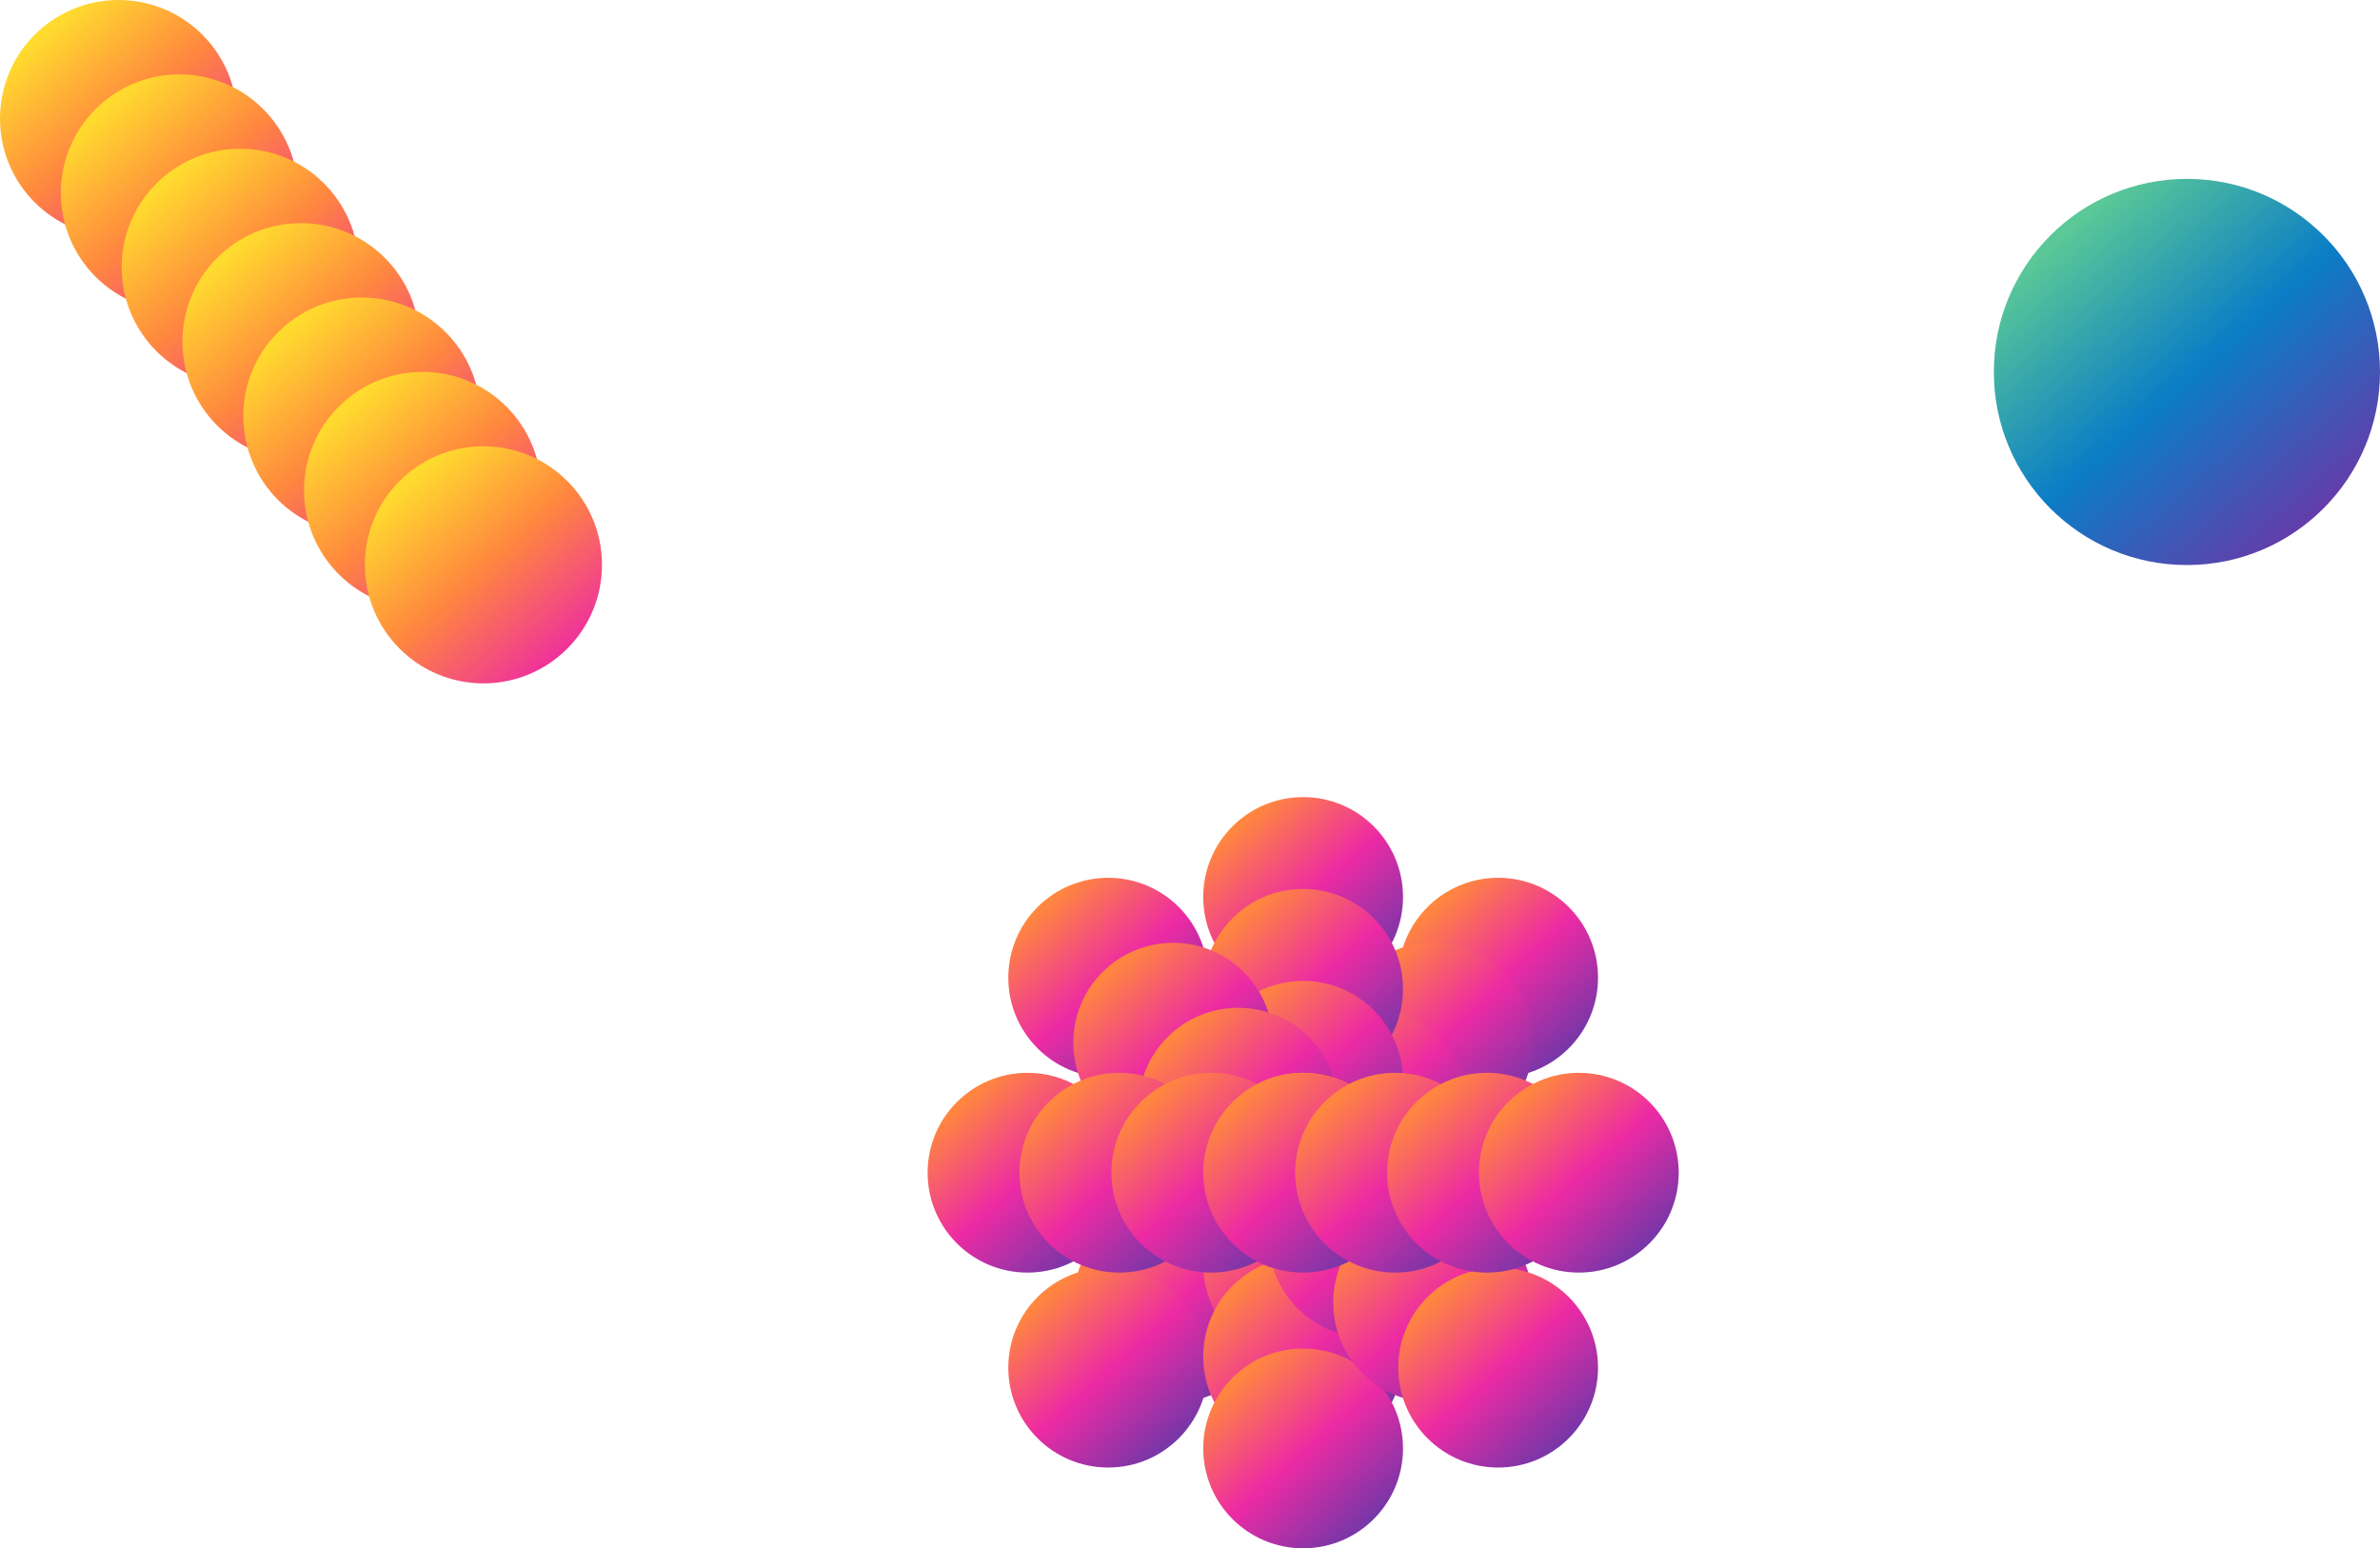 <?xml version="1.0" encoding="UTF-8"?>
<svg id="Layer_2" xmlns="http://www.w3.org/2000/svg" xmlns:xlink="http://www.w3.org/1999/xlink" viewBox="0 0 320 208.16">
  <defs>
    <linearGradient id="YOP" x1="5.86" y1="4.5" x2="27.39" y2="28.94" gradientUnits="userSpaceOnUse">
      <stop offset="0" stop-color="#ffdb2e"/>
      <stop offset=".48" stop-color="#ff863f"/>
      <stop offset="1" stop-color="#ed2aa4"/>
    </linearGradient>
    <linearGradient id="YOP-2" data-name="YOP" x1="14.04" y1="14.5" x2="35.57" y2="38.94" xlink:href="#YOP"/>
    <linearGradient id="YOP-3" data-name="YOP" x1="22.21" y1="24.5" x2="43.75" y2="48.94" xlink:href="#YOP"/>
    <linearGradient id="YOP-4" data-name="YOP" x1="30.39" y1="34.5" x2="51.92" y2="58.94" xlink:href="#YOP"/>
    <linearGradient id="YOP-5" data-name="YOP" x1="38.56" y1="44.5" x2="60.1" y2="68.94" xlink:href="#YOP"/>
    <linearGradient id="YOP-6" data-name="YOP" x1="46.74" y1="54.5" x2="68.27" y2="78.94" xlink:href="#YOP"/>
    <linearGradient id="YOP-7" data-name="YOP" x1="54.91" y1="64.5" x2="76.45" y2="88.94" xlink:href="#YOP"/>
    <linearGradient id="OPP" x1="192.94" y1="121.81" x2="211.07" y2="142.4" gradientUnits="userSpaceOnUse">
      <stop offset="0" stop-color="#ff863f"/>
      <stop offset=".48" stop-color="#ed2aa4"/>
      <stop offset="1" stop-color="#6b37a8"/>
    </linearGradient>
    <linearGradient id="OPP-2" data-name="OPP" x1="184.2" y1="130.55" x2="202.33" y2="151.14" xlink:href="#OPP"/>
    <linearGradient id="OPP-3" data-name="OPP" x1="175.46" y1="139.29" x2="193.59" y2="159.87" xlink:href="#OPP"/>
    <linearGradient id="OPP-4" data-name="OPP" x1="166.72" y1="148.03" x2="184.85" y2="168.61" xlink:href="#OPP"/>
    <linearGradient id="OPP-5" data-name="OPP" x1="157.99" y1="156.76" x2="176.12" y2="177.35" xlink:href="#OPP"/>
    <linearGradient id="OPP-6" data-name="OPP" x1="149.25" y1="165.5" x2="167.38" y2="186.09" xlink:href="#OPP"/>
    <linearGradient id="OPP-7" data-name="OPP" x1="140.51" y1="174.24" x2="158.64" y2="194.82" xlink:href="#OPP"/>
    <linearGradient id="OPP-8" data-name="OPP" x1="166.72" y1="110.96" x2="184.85" y2="131.54" xlink:href="#OPP"/>
    <linearGradient id="OPP-9" data-name="OPP" x1="166.72" y1="123.31" x2="184.85" y2="143.9" xlink:href="#OPP"/>
    <linearGradient id="OPP-10" data-name="OPP" x1="166.72" y1="135.67" x2="184.85" y2="156.26" xlink:href="#OPP"/>
    <linearGradient id="OPP-11" data-name="OPP" x1="166.72" y1="148.03" x2="184.85" y2="168.61" xlink:href="#OPP"/>
    <linearGradient id="OPP-12" data-name="OPP" x1="166.72" y1="160.38" x2="184.85" y2="180.97" xlink:href="#OPP"/>
    <linearGradient id="OPP-13" data-name="OPP" x1="166.72" y1="172.74" x2="184.85" y2="193.32" xlink:href="#OPP"/>
    <linearGradient id="OPP-14" data-name="OPP" x1="166.72" y1="185.09" x2="184.85" y2="205.68" xlink:href="#OPP"/>
    <linearGradient id="OPP-15" data-name="OPP" x1="140.51" y1="121.81" x2="158.64" y2="142.4" xlink:href="#OPP"/>
    <linearGradient id="OPP-16" data-name="OPP" x1="149.25" y1="130.55" x2="167.38" y2="151.14" xlink:href="#OPP"/>
    <linearGradient id="OPP-17" data-name="OPP" x1="157.99" y1="139.29" x2="176.12" y2="159.87" xlink:href="#OPP"/>
    <linearGradient id="OPP-18" data-name="OPP" x1="166.72" y1="148.03" x2="184.85" y2="168.61" xlink:href="#OPP"/>
    <linearGradient id="OPP-19" data-name="OPP" x1="175.46" y1="156.76" x2="193.59" y2="177.35" xlink:href="#OPP"/>
    <linearGradient id="OPP-20" data-name="OPP" x1="184.2" y1="165.5" x2="202.33" y2="186.09" xlink:href="#OPP"/>
    <linearGradient id="OPP-21" data-name="OPP" x1="192.94" y1="174.24" x2="211.07" y2="194.82" xlink:href="#OPP"/>
    <linearGradient id="OPP-22" data-name="OPP" x1="129.65" y1="148.03" x2="147.78" y2="168.61" xlink:href="#OPP"/>
    <linearGradient id="OPP-23" data-name="OPP" x1="142.01" y1="148.03" x2="160.14" y2="168.61" xlink:href="#OPP"/>
    <linearGradient id="OPP-24" data-name="OPP" x1="154.37" y1="148.03" x2="172.5" y2="168.61" xlink:href="#OPP"/>
    <linearGradient id="OPP-25" data-name="OPP" x1="166.72" y1="148.03" x2="184.85" y2="168.61" xlink:href="#OPP"/>
    <linearGradient id="OPP-26" data-name="OPP" x1="179.08" y1="148.03" x2="197.21" y2="168.61" xlink:href="#OPP"/>
    <linearGradient id="OPP-27" data-name="OPP" x1="191.44" y1="148.03" x2="209.57" y2="168.61" xlink:href="#OPP"/>
    <linearGradient id="OPP-28" data-name="OPP" x1="203.79" y1="148.03" x2="221.92" y2="168.61" xlink:href="#OPP"/>
    <linearGradient id="PBT" x1="277.63" y1="31.37" x2="312.68" y2="71.17" gradientUnits="userSpaceOnUse">
      <stop offset="0" stop-color="#5ac897"/>
      <stop offset=".48" stop-color="#0a7dc6"/>
      <stop offset="1" stop-color="#6b37a8"/>
    </linearGradient>
  </defs>
  <g id="Layer_1-2" data-name="Layer_1">
    <g>
      <g id="Peptide_Yellow">
        <circle cx="15.94" cy="15.94" r="15.94" style="fill: url(#YOP);"/>
        <circle cx="24.12" cy="25.94" r="15.94" style="fill: url(#YOP-2);"/>
        <circle cx="32.3" cy="35.94" r="15.94" style="fill: url(#YOP-3);"/>
        <circle cx="40.47" cy="45.94" r="15.94" style="fill: url(#YOP-4);"/>
        <circle cx="48.65" cy="55.94" r="15.94" style="fill: url(#YOP-5);"/>
        <circle cx="56.82" cy="65.94" r="15.94" style="fill: url(#YOP-6);"/>
        <circle cx="65" cy="75.94" r="15.94" style="fill: url(#YOP-7);"/>
      </g>
      <g id="Protein_Pink">
        <g>
          <circle cx="201.43" cy="131.45" r="13.43" style="fill: url(#OPP);"/>
          <circle cx="192.69" cy="140.19" r="13.43" style="fill: url(#OPP-2);"/>
          <circle cx="183.95" cy="148.93" r="13.43" style="fill: url(#OPP-3);"/>
          <circle cx="175.21" cy="157.67" r="13.43" style="fill: url(#OPP-4);"/>
          <circle cx="166.48" cy="166.4" r="13.43" style="fill: url(#OPP-5);"/>
          <circle cx="157.74" cy="175.14" r="13.43" style="fill: url(#OPP-6);"/>
          <circle cx="149" cy="183.88" r="13.43" style="fill: url(#OPP-7);"/>
        </g>
        <g>
          <circle cx="175.21" cy="120.6" r="13.43" style="fill: url(#OPP-8);"/>
          <circle cx="175.21" cy="132.95" r="13.43" style="fill: url(#OPP-9);"/>
          <circle cx="175.21" cy="145.31" r="13.43" style="fill: url(#OPP-10);"/>
          <circle cx="175.21" cy="157.67" r="13.43" style="fill: url(#OPP-11);"/>
          <circle cx="175.21" cy="170.02" r="13.43" style="fill: url(#OPP-12);"/>
          <circle cx="175.21" cy="182.38" r="13.43" style="fill: url(#OPP-13);"/>
          <circle cx="175.21" cy="194.74" r="13.43" style="fill: url(#OPP-14);"/>
        </g>
        <g>
          <circle cx="149" cy="131.45" r="13.43" style="fill: url(#OPP-15);"/>
          <circle cx="157.74" cy="140.19" r="13.43" style="fill: url(#OPP-16);"/>
          <circle cx="166.48" cy="148.93" r="13.43" style="fill: url(#OPP-17);"/>
          <circle cx="175.21" cy="157.67" r="13.43" style="fill: url(#OPP-18);"/>
          <circle cx="183.95" cy="166.4" r="13.43" style="fill: url(#OPP-19);"/>
          <circle cx="192.69" cy="175.14" r="13.43" style="fill: url(#OPP-20);"/>
          <circle cx="201.43" cy="183.88" r="13.43" style="fill: url(#OPP-21);"/>
        </g>
        <g>
          <circle cx="138.15" cy="157.67" r="13.43" style="fill: url(#OPP-22);"/>
          <circle cx="150.5" cy="157.67" r="13.43" style="fill: url(#OPP-23);"/>
          <circle cx="162.86" cy="157.67" r="13.43" style="fill: url(#OPP-24);"/>
          <circle cx="175.21" cy="157.67" r="13.43" style="fill: url(#OPP-25);"/>
          <circle cx="187.57" cy="157.67" r="13.43" style="fill: url(#OPP-26);"/>
          <circle cx="199.93" cy="157.67" r="13.43" style="fill: url(#OPP-27);"/>
          <circle cx="212.28" cy="157.67" r="13.43" style="fill: url(#OPP-28);"/>
        </g>
      </g>
      <circle id="Amino_Acid_Blue" cx="294.04" cy="50.01" r="25.96" style="fill: url(#PBT);"/>
    </g>
  </g>
</svg>